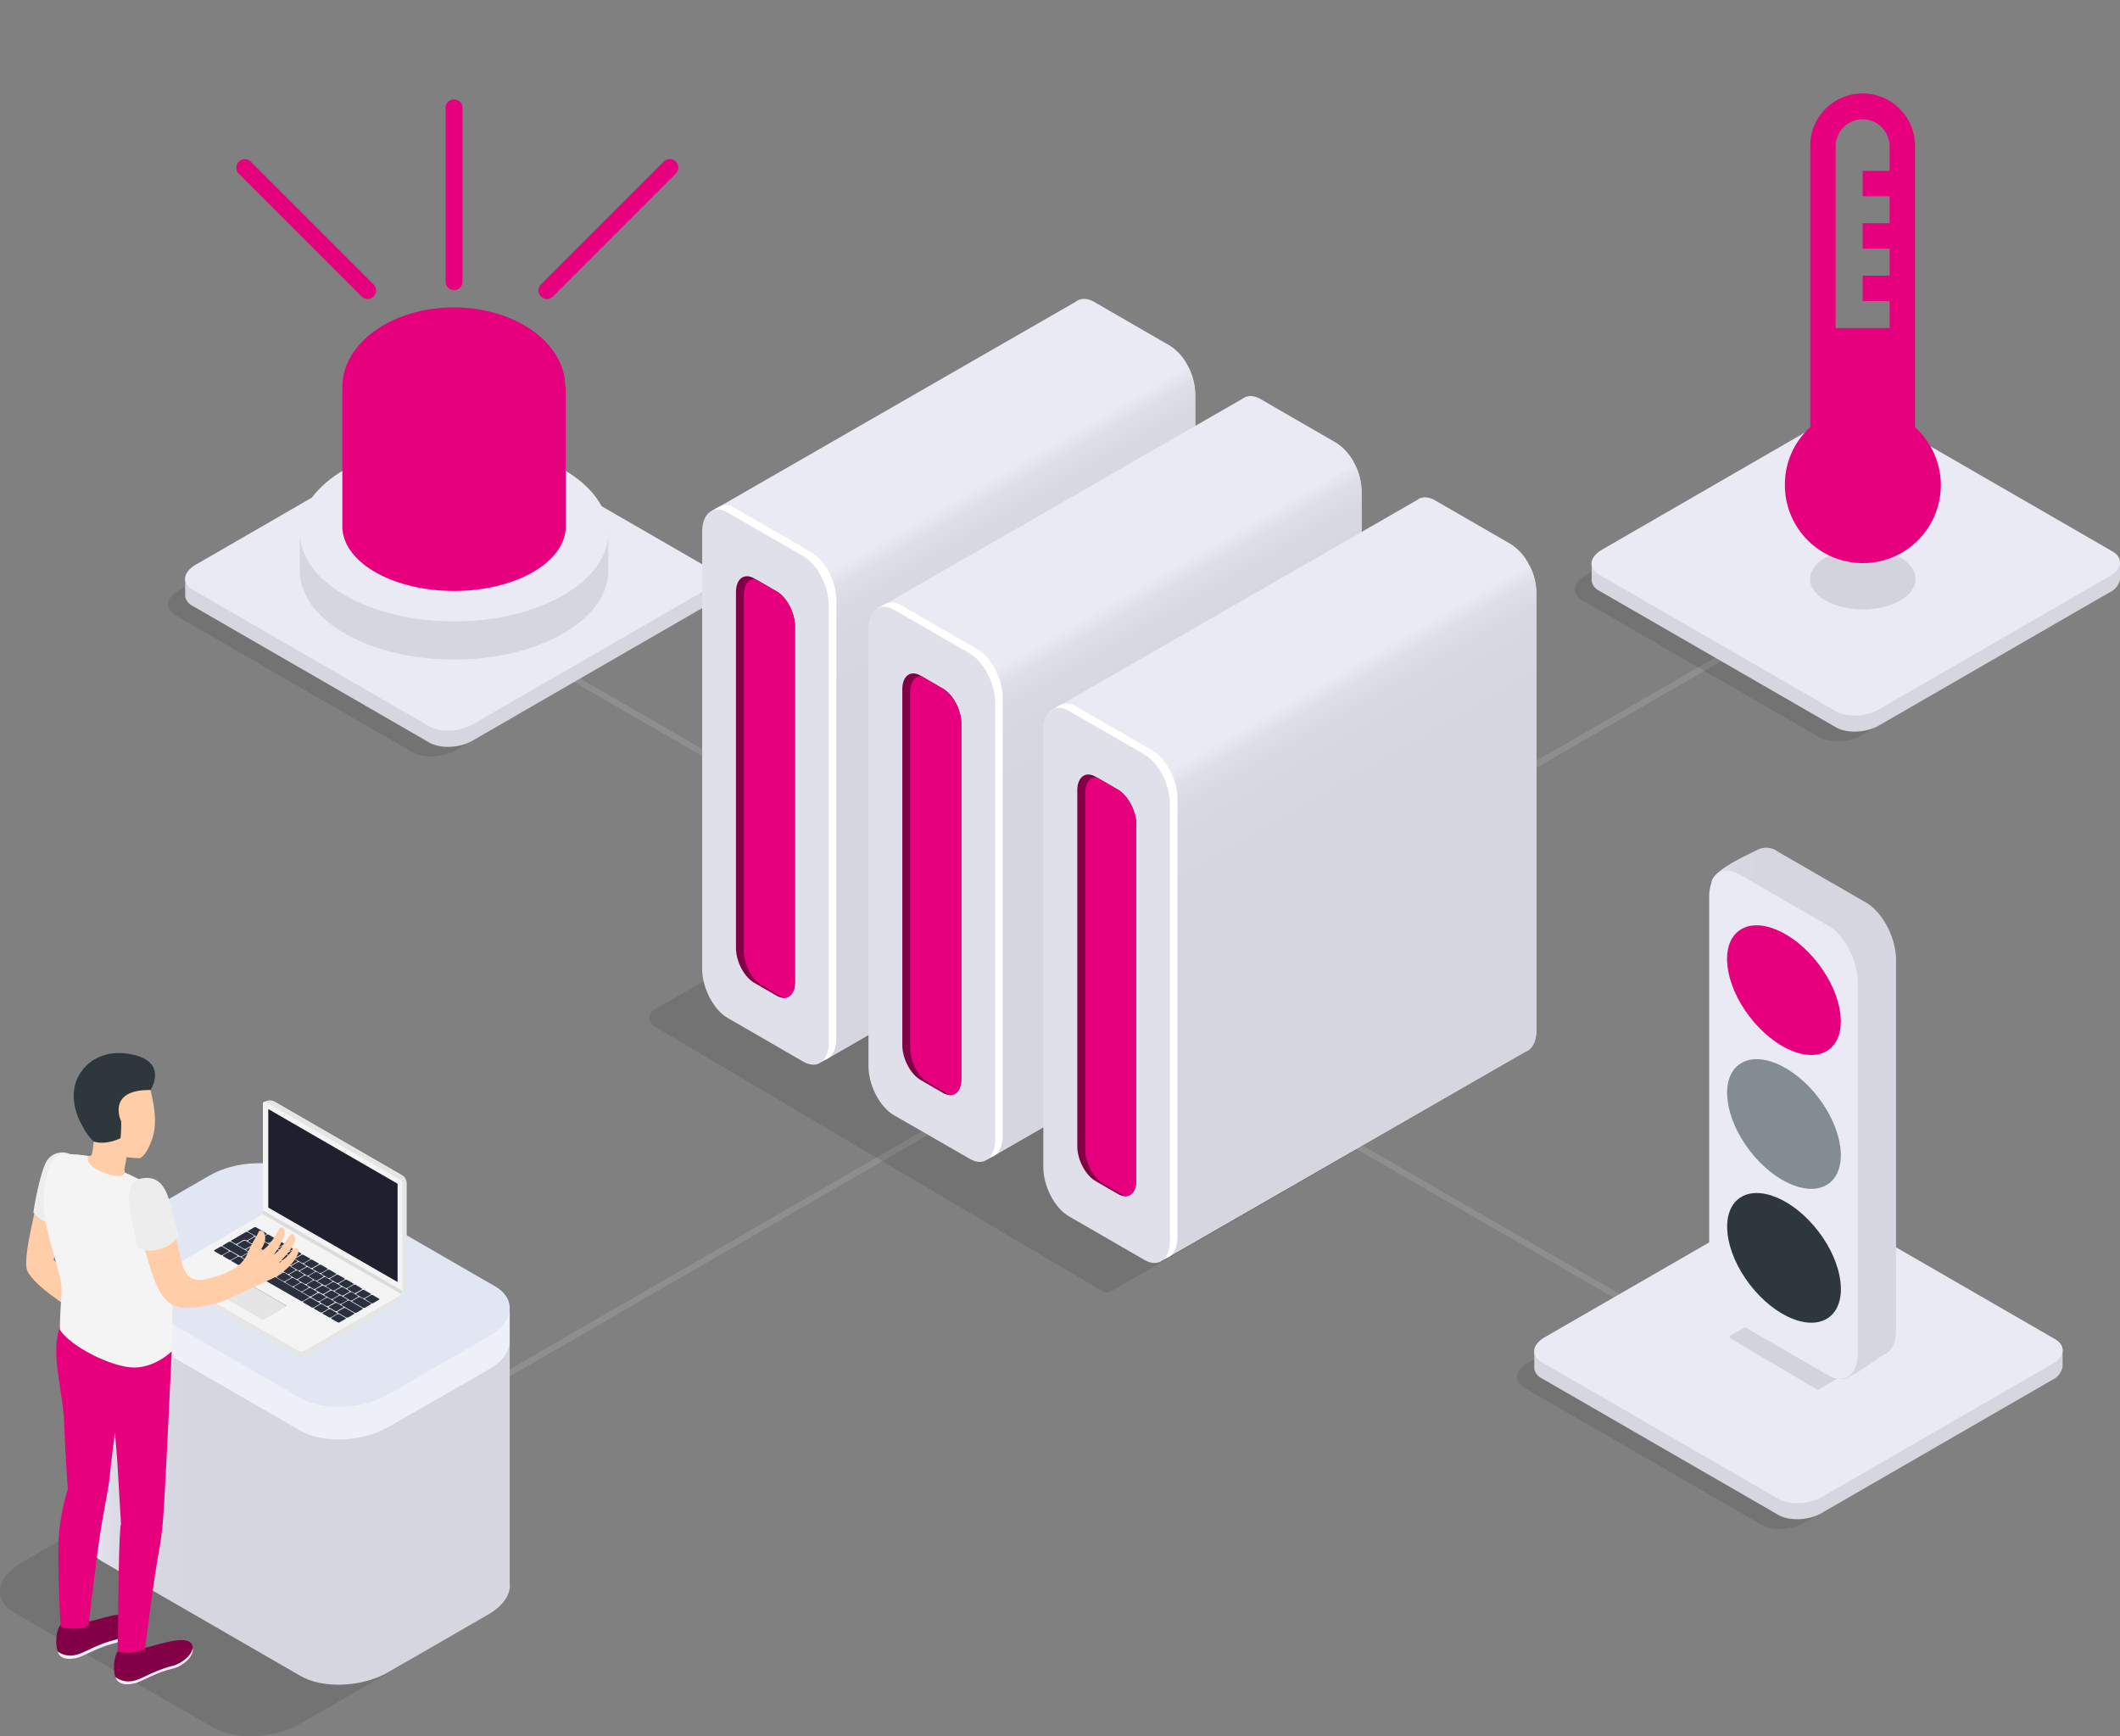 <svg height="409.42" viewBox="0 0 500 409.42" width="500" xmlns="http://www.w3.org/2000/svg" xmlns:xlink="http://www.w3.org/1999/xlink"><rect x="0" y="0" width="500" height="409.42" fill="#808080" stroke="none"/><linearGradient id="a" gradientTransform="translate(0 -308)" gradientUnits="userSpaceOnUse" x1="212.895" x2="262.648" y1="432.764" y2="518.931"><stop offset="0" stop-color="#e9eaf4"/><stop offset=".04" stop-color="#dedfe9"/><stop offset=".1" stop-color="#d7d8e2"/><stop offset=".27" stop-color="#d5d6e0"/></linearGradient><linearGradient id="b" x1="252.131" x2="301.876" xlink:href="#a" y1="455.683" y2="541.852"/><linearGradient id="c" x1="293.35" x2="343.109" xlink:href="#a" y1="479.531" y2="565.699"/><linearGradient id="d" gradientTransform="matrix(1 0 0 -1 0 412)" x1="20.716" x2="120.261" xlink:href="#a" y1="64.608" y2="64.608"/><linearGradient id="e" gradientTransform="matrix(1 0 0 -1 0 412)" x1="403.675" x2="447.181" xlink:href="#a" y1="149.42" y2="149.42"/><path d="m439.72 340.15-20.78-12.01-44.5-25.69-68.66-39.64 1.43-.83 68.67 39.64 44.51 25.69 20.78 12z" fill="#9d9d9c" opacity=".5"/><path d="m415.42 359.56-55.86-32.25c-2.6-1.5-2.27-4.12.73-5.86l54.4-31.45c3-1.73 7.55-1.92 10.15-.42l55.86 32.25c2.61 1.51 2.28 4.13-.73 5.86l-54.4 31.41c-3 1.78-7.57 1.96-10.15.46z" opacity=".1"/><path d="m486.46 318.15-2.74.84-54.86-31.67c-2.6-1.5-7.15-1.31-10.15.42l-54.4 31.41-.13.09-2.32-.73v3.61a1.696 1.696 0 0 0 0 .39v.3a3.13 3.13 0 0 0 1.71 2.21l55.86 32.25c2.6 1.5 7.14 1.31 10.15-.42l54.42-31.42a4.28 4.28 0 0 0 2.46-3.14z" fill="#d5d6e0"/><path d="m419.44 353.48-55.86-32.25c-2.6-1.5-2.28-4.12.73-5.86l54.4-31.37c3-1.73 7.55-1.92 10.15-.42l55.86 32.25c2.6 1.51 2.27 4.13-.73 5.86l-54.4 31.41c-3.01 1.7-7.59 1.9-10.15.38z" fill="#e9eaf4"/><path d="m474.49 116.34-65.27 37.69-31.01 17.9-65.27 37.69-1.45-.83 65.26-37.7 31.01-17.89 65.29-37.69z" fill="#9d9d9c" opacity=".5"/><path d="m229.55 259.8-113.17 65.33-65.27 37.69 1.45.83 65.27-37.69 113.15-65.33h.01z" fill="#9d9d9c" opacity=".5"/><path d="m223.99 210.33-1.45.83-65.28-37.68-25.17-14.54-65.28-37.69 1.44-.84 65.29 37.69 25.18 14.54z" fill="#9d9d9c" opacity=".5"/><path d="m97.25 177.38-55.86-32.25c-2.6-1.5-2.28-4.13.73-5.86l54.4-31.41c3-1.73 7.54-1.92 10.15-.42l55.86 32.25c2.6 1.5 2.27 4.13-.73 5.86l-54.4 31.45c-3.01 1.69-7.55 1.88-10.15.38z" opacity=".1"/><path d="m168.28 136-2.74.84-54.86-31.67c-2.6-1.5-7.15-1.32-10.15.42l-54.4 31.41-.13.09-2.32-.73v3.6a1.783 1.783 0 0 0 0 .4v.3a3.13 3.13 0 0 0 1.71 2.21l55.86 32.25c2.6 1.5 7.15 1.31 10.15-.42l54.4-31.41a4.28 4.28 0 0 0 2.46-3.14z" fill="#d5d6e0"/><path d="m165.82 139.47-32.28 18.64-1.45.83-20.68 11.94c-3 1.73-7.54 1.92-10.15.42l-55.86-32.25c-2.6-1.51-2.27-4.12.73-5.86l20.68-11.94 1.44-.84 32.28-18.62c3-1.75 7.55-1.93 10.15-.43l55.86 32.25c2.6 1.5 2.28 4.13-.72 5.86z" fill="#e9eaf4"/><path d="m259.85 304.42-105.6-62.42a2.25 2.25 0 0 1 0-3.88l57.54-33.12a2.27 2.27 0 0 1 2.27 0l105.59 62.4a2.25 2.25 0 0 1 0 3.89l-57.51 33.18a2.25 2.25 0 0 1 -2.29-.05z" opacity=".1"/><path d="m428.474 327.661-20.291-11.994a.432.432 0 0 1 0-.746l11.056-6.364a.436.436 0 0 1 .436 0l20.289 11.99a.432.432 0 0 1 0 .748l-11.051 6.376a.432.432 0 0 1 -.44-.009z" opacity=".1"/><path d="m281.89 93v103.15c0 2.74-1 4.56-2.59 5.1l-83.84 48.21-1.72 1-2.42-12.27-8.32-42.33-14.89-75.49 85.63-49.23c1.1-.86 2.63-.91 4.32.06l17.85 10.31a12.169 12.169 0 0 1 4.5 5.32 14.53 14.53 0 0 1 1.48 6.17z" fill="#e9eaf4"/><path d="m281.89 93v103.15c0 2.74-1 4.56-2.59 5.1l-83.84 48.21c-.22-.58-1.94-5.24-4.14-11.28-4.5-12.35-11-30.47-10.79-31 .09-.18 1.05-4.69 2.44-11.36 4.24-20.36 12.51-61 12.51-61l84.9-48.07a14.53 14.53 0 0 1 1.51 6.25z" fill="url(#a)"/><path d="m191.27 130.18-17.85-10.3a3.81 3.81 0 0 0 -3.9-.33l-1.7.93.38.44a7.13 7.13 0 0 0 -.8 3.52v103.12c0 4.44 2.7 9.59 6 11.51l17.85 10.3c3.33 1.92 6-.12 6-4.55v-103.13c.05-4.44-2.65-9.59-5.98-11.51z" fill="#fff"/><path d="m189.46 250.37-17.85-10.31c-3.33-1.92-6-7.07-6-11.5v-103.14c0-4.43 2.69-6.47 6-4.55l17.85 10.3c3.32 1.92 6 7.08 6 11.51v103.13c.02 4.44-2.68 6.48-6 4.56z" fill="#dfe0ea"/><path d="m187.49 147.69v83.89c0 2.44-1.14 3.86-2.76 3.75a3.74 3.74 0 0 1 -1.54-.5l-5.31-3.07c-2.38-1.37-4.3-5-4.3-8.22v-83.88c0-3.17 1.92-4.62 4.3-3.25l.25.15 5.06 2.92c2.37 1.37 4.3 5.04 4.3 8.21z" fill="#810046"/><path d="m187.49 147.69v83.89c0 2.44-1.14 3.86-2.76 3.75l-5-2.91c-2.37-1.37-4.3-5-4.3-8.21v-83.89c0-2.43 1.15-3.86 2.74-3.76l5.06 2.92c2.33 1.37 4.26 5.04 4.26 8.21z" fill="#e6007d"/><path d="m321.13 115.93v103.14c0 2.75-1 4.56-2.6 5.11l-83.84 48.2-1.71 1-2.44-12.26-8.33-42.33-14.89-75.49 23.3-13.4.92-.53 3.54-2 28.22-16.22.52-.3 1.72-1 27.46-15.79c1.09-.86 2.62-.91 4.31.06l17.85 10.31a12.28 12.28 0 0 1 4.51 5.33 14.64 14.64 0 0 1 1.46 6.17z" fill="#e9eaf4"/><path d="m321.13 115.93v103.14c0 2.74-1 4.56-2.6 5.1l-83.84 48.21c-.22-.58-1.94-5.24-4.14-11.28-4.5-12.35-11-30.47-10.79-31 .09-.17 1.05-4.68 2.44-11.36 4.24-20.36 12.51-61 12.51-61l84.91-48.06a14.6 14.6 0 0 1 1.51 6.25z" fill="url(#b)"/><path d="m230.51 153.1-17.85-10.3a3.87 3.87 0 0 0 -3.91-.33l-1.69.93.37.44a7.13 7.13 0 0 0 -.8 3.52v103.12c0 4.44 2.7 9.59 6 11.51l17.85 10.31c3.32 1.92 6-.12 6-4.56v-103.13c.05-4.44-2.65-9.61-5.97-11.51z" fill="#fff"/><path d="m234.7 165.6v103.14c0 4.43-2.68 6.47-6 4.54l-10.18-5.87-1.84-1.06-5.85-3.35c-3.31-1.91-6-7.06-6-11.51v-103.14c0-4.45 2.71-6.47 6-4.56l17.85 10.3c3.32 1.91 6.02 7.07 6.02 11.51z" fill="#dfe0ea"/><path d="m226.72 170.62v83.88c0 2.44-1.14 3.86-2.76 3.75a3.601 3.601 0 0 1 -1.54-.5l-5.31-3.07c-2.38-1.37-4.3-5.05-4.3-8.22v-83.88c0-3.17 1.92-4.62 4.3-3.25l.26.15 5 2.92c2.43 1.37 4.35 5.05 4.35 8.22z" fill="#810046"/><path d="m226.72 170.62v83.88c0 2.44-1.14 3.86-2.76 3.75l-5-2.91c-2.38-1.37-4.31-5-4.31-8.21v-83.88c0-2.44 1.15-3.87 2.75-3.77l5 2.92c2.4 1.37 4.32 5.05 4.32 8.22z" fill="#e6007d"/><path d="m362.35 139.78v103.13c0 2.74-1 4.56-2.59 5.11l-83.84 48.2-1.72 1-2.43-12.22-8.34-42.33-14.89-75.49 85.63-49.23c1.09-.86 2.62-.91 4.31.06l17.85 10.31a12.15 12.15 0 0 1 4.51 5.33 14.46 14.46 0 0 1 1.51 6.13z" fill="#e9eaf4"/><path d="m362.35 139.78v103.13c0 2.74-1 4.56-2.59 5.11l-83.84 48.2c-.22-.58-1.94-5.23-4.15-11.27-4.5-12.36-11-30.48-10.78-31 .09-.17 1.05-4.68 2.44-11.36 4.24-20.36 12.5-61 12.5-61l84.91-48.06a14.46 14.46 0 0 1 1.51 6.25z" fill="url(#c)"/><path d="m271.73 176.94-17.85-10.3a3.87 3.87 0 0 0 -3.91-.33l-1.69.93.38.44a7 7 0 0 0 -.8 3.52v103.13c0 4.43 2.7 9.58 6 11.5l17.85 10.31c3.33 1.92 6-.12 6-4.56v-103.13c.04-4.45-2.65-9.59-5.98-11.51z" fill="#fff"/><path d="m269.92 297.13-17.85-10.31c-3.33-1.92-6-7.07-6-11.5v-103.14c0-4.43 2.7-6.47 6-4.55l17.85 10.31c3.32 1.92 6 7.07 6 11.5v103.14c.02 4.42-2.68 6.47-6 4.55z" fill="#dfe0ea"/><path d="m268 194.46v83.88c0 2.44-1.14 3.86-2.76 3.76a3.58 3.58 0 0 1 -1.54-.51l-5.32-3.07c-2.37-1.37-4.3-5-4.3-8.22v-83.88c0-3.17 1.93-4.62 4.3-3.25l.26.15 5.06 2.92c2.3 1.37 4.3 5.05 4.3 8.22z" fill="#810046"/><path d="m268 194.46v83.88c0 2.44-1.14 3.86-2.76 3.76l-5-2.92c-2.37-1.37-4.3-5-4.3-8.21v-83.88c0-2.44 1.14-3.87 2.74-3.77l5.06 2.92c2.26 1.37 4.26 5.05 4.26 8.22z" fill="#e6007d"/><path d="m429 173.82-55.86-32.25c-2.6-1.5-2.28-4.13.73-5.86l54.4-31.41c3-1.73 7.55-1.92 10.15-.42l55.86 32.25c2.6 1.5 2.28 4.13-.73 5.86l-54.45 31.41c-3 1.73-7.55 1.92-10.1.42z" opacity=".1"/><path d="m500 132.41-2.75.84-54.86-31.67c-2.6-1.5-7.14-1.32-10.15.42l-54.4 31.41a1 1 0 0 0 -.13.09l-2.32-.73v3.6a2.67 2.67 0 0 0 0 .4v.3a3.19 3.19 0 0 0 1.71 2.21l55.9 32.24c2.61 1.5 7.15 1.31 10.15-.42l54.4-31.41a4.28 4.28 0 0 0 2.47-3.14z" fill="#d5d6e0"/><path d="m433 167.74-55.9-32.25c-2.6-1.5-2.27-4.13.73-5.86l54.4-31.41c3-1.73 7.55-1.92 10.15-.42l55.86 32.25c2.61 1.5 2.28 4.13-.73 5.86l-54.4 31.41c-3 1.73-7.54 1.92-10.11.42z" fill="#e9eaf4"/><path d="m50.19 407.36-46.62-26.93c-5.29-3.05-4.63-8.37 1.48-11.9l23.67-13.67c6.1-3.52 15.34-3.91 20.62-.85l46.66 26.92c5.29 3.05 4.62 8.38-1.48 11.9l-23.7 13.67c-6.11 3.5-15.34 3.91-20.63.86z" opacity=".1"/><path d="m120.22 373.77v-65.09l-99.5-11.2v65.52c-.08 2 1.08 3.9 3.54 5.33l46.62 26.91c5.28 3.06 14.52 2.67 20.62-.85l23.67-13.66c3.44-2 5.15-4.54 5.09-6.94z" fill="url(#d)"/><path d="m120.2 315.79v-7.13h-7.66l-42.54-24.53c-5.28-3.05-14.51-2.67-20.62.85l-23.64 13.66c-.42.25-.82.51-1.22.8l-3.8-2v7.76c0 2 1.1 3.9 3.55 5.31l46.62 26.92c5.28 3 14.52 2.67 20.62-.86l23.67-13.57c3.54-2 5.24-4.69 5-7.12z" fill="#edf0f9"/><path d="m70.88 329.71-46.62-26.91c-5.28-3.06-4.62-8.38 1.48-11.91l23.67-13.66c6.11-3.52 15.34-3.91 20.62-.86l46.62 26.92c5.29 3 4.62 8.38-1.48 11.91l-23.67 13.68c-6.1 3.53-15.34 3.88-20.62.83z" fill="#e2e5f2"/><path d="m94.83 305.28a2.29 2.29 0 0 1 -1.18 2l-21.48 12.43a2.29 2.29 0 0 1 -2.29 0l-30-17.41a2.3 2.3 0 0 1 -1.15-2v-.12z" fill="#e5e5e5"/><path d="m93.65 307.32-21.48 12.39a2.299 2.299 0 0 1 -1.17.29v-14.72h23.8a2.29 2.29 0 0 1 -1.15 2.04z" fill="#e5e5e5"/><path d="m71.88 318.51a1.61 1.61 0 0 1 -1.64 0l-31.24-18.02a.45.45 0 0 1 -.29-.55.42.42 0 0 1 .29-.29l23-13.3 32.81 18.93z" fill="#f4f4f4"/><path d="m51.83 305.29.17.09 10.02 5.8 5.5-3.18.15-.09-10.18-5.89z" fill="#bfbfbf"/><path d="m52 305.38 10.02 5.8 5.5-3.18-10.03-5.79z" fill="#e5e5e5"/><g fill="#2b303f"><path d="m86.13 306.43 1.41.89a.53.53 0 0 0 .46 0l1.37-.8c.15-.08.16-.19 0-.26l-1.44-.84a.53.53 0 0 0 -.46 0l-1.37.8c-.1.08-.1.14.03.21z"/><path d="m84.08 305.28 1.45.84a.53.53 0 0 0 .46 0l1.38-.8c.14-.08.15-.2 0-.26l-1.45-.84a.53.53 0 0 0 -.46 0l-1.37.8c-.09.05-.09.16-.01.26z"/><path d="m82 304.07 1.45.83a.49.49 0 0 0 .47 0l1.37-.79c.13-.08.15-.2 0-.26l-1.41-.85a.47.47 0 0 0 -.46 0l-1.42.8a.19.19 0 0 0 -.001.269z"/><path d="m80 302.89 1.44.83a.49.49 0 0 0 .47 0l1.38-.79c.13-.08.15-.2 0-.27l-1.45-.83a.47.47 0 0 0 -.46 0l-1.37.79c-.12.08-.13.2-.01.27z"/><path d="m77.94 301.71 1.45.83a.53.53 0 0 0 .46 0l1.38-.79c.13-.08.15-.2 0-.27l-1.45-.83a.51.51 0 0 0 -.45 0l-1.39.8a.15.15 0 0 0 0 .26z"/><path d="m75.9 300.53 1.44.83a.53.53 0 0 0 .46 0l1.38-.79c.14-.08.16-.21 0-.28l-1.44-.83a.53.53 0 0 0 -.46 0l-1.38.8a.15.15 0 0 0 0 .27z"/><path d="m73.85 299.35 1.48.84a.51.51 0 0 0 .45 0l1.39-.8c.13-.07.15-.2 0-.27l-1.45-.83a.51.51 0 0 0 -.45 0l-1.39.79c-.13.09-.15.2-.03.27z"/><path d="m71.8 298.16 1.45.83a.53.53 0 0 0 .46 0l1.38-.8c.13-.08.15-.2 0-.27l-1.44-.83a.53.53 0 0 0 -.46 0l-1.39.79c-.1.12-.12.21 0 .28z"/><path d="m69.76 297 1.44.84a.53.53 0 0 0 .46 0l1.39-.8c.13-.08.15-.2 0-.27l-1.45-.83a.53.53 0 0 0 -.46 0l-1.38.79a.138.138 0 0 0 -.151.135.13.13 0 0 0 .151.135z"/><path d="m67.71 295.79 1.45.84a.53.53 0 0 0 .46 0l1.38-.8c.13-.08.14-.19 0-.26l-1.45-.83a.45.45 0 0 0 -.45 0l-1.39.79c-.1.08-.12.2 0 .26z"/><path d="m65.67 294.61 1.44.84a.53.53 0 0 0 .46 0l1.38-.8c.14-.08.15-.19 0-.26l-1.44-.84a.53.53 0 0 0 -.46 0l-1.38.8c-.11.08-.13.2 0 .26z"/><path d="m63.62 293.43 1.45.84a.51.51 0 0 0 .45 0l1.38-.8c.14-.08.15-.19 0-.26l-1.45-.84a.55.55 0 0 0 -.47 0l-1.37.8c-.09.08-.11.19.01.26z"/><path d="m61.57 292.25 1.45.84a.53.53 0 0 0 .46 0l1.37-.8c.14-.08.15-.19 0-.26l-1.44-.84a.55.55 0 0 0 -.47 0l-1.38.8a.15.15 0 0 0 .01.26z"/><path d="m58.54 290.5 2.46 1.41a.53.53 0 0 0 .46 0l1.38-.8c.14-.08.15-.2 0-.26l-2.44-1.41a.51.51 0 0 0 -.45 0l-1.39.8c-.12.08-.14.19-.02.26z"/><path d="m81.11 305.82 1.44.84a.55.55 0 0 0 .47 0l1.38-.81c.13-.07.15-.19 0-.26l-1.4-.84a.53.53 0 0 0 -.46 0l-1.37.8c-.17.09-.17.21-.06.27z"/><path d="m79.06 304.64 1.45.83a.47.47 0 0 0 .46 0l1.38-.79c.13-.08.15-.19 0-.26l-1.45-.84a.51.51 0 0 0 -.45 0l-1.39.79c-.06.09-.12.2 0 .27z"/><path d="m77 303.46 1.45.83a.47.47 0 0 0 .46 0l1.37-.79c.15-.08.16-.2 0-.27l-1.45-.83a.47.47 0 0 0 -.46 0l-1.37.79a.15.15 0 0 0 0 .27z"/><path d="m75 302.28 1.45.83a.51.51 0 0 0 .45 0l1.39-.8c.13-.07.15-.19 0-.27l-1.42-.83a.53.53 0 0 0 -.46 0l-1.41.79c-.14.08-.16.23 0 .28z"/><path d="m72.92 301.1 1.45.83a.49.49 0 0 0 .47 0l1.37-.79c.13-.08.15-.2 0-.27l-1.44-.87a.47.47 0 0 0 -.46 0l-1.38.79c-.11.12-.12.21-.01.31z"/><path d="m70.88 299.92 1.44.83a.47.47 0 0 0 .46 0l1.39-.79c.13-.08.14-.21 0-.27l-1.45-.83a.47.47 0 0 0 -.46 0l-1.38.79c-.1.08-.12.2 0 .27z"/><path d="m68.82 298.74 1.45.83a.55.55 0 0 0 .47 0l1.37-.79c.14-.08.15-.21 0-.28l-1.45-.83a.51.51 0 0 0 -.45 0l-1.38.8a.15.15 0 0 0 -.01.27z"/><path d="m66.78 297.54 1.44.84a.47.47 0 0 0 .46 0l1.38-.79c.14-.08.16-.2 0-.27l-1.44-.83a.47.47 0 0 0 -.46 0l-1.38.79c-.11.08-.13.2 0 .26z"/><path d="m64.73 296.36 1.45.84a.51.51 0 0 0 .45 0l1.38-.8c.14-.08.15-.19 0-.26l-1.45-.83a.49.49 0 0 0 -.47 0l-1.37.79c-.1.08-.11.19.01.26z"/><path d="m62.67 295.18 1.45.84a.53.53 0 0 0 .46 0l1.38-.8c.13-.08.15-.2 0-.26l-1.41-.88a.53.53 0 0 0 -.46 0l-1.39.81c-.13.11-.14.21-.03.29z"/><path d="m60.63 294 1.44.84a.53.53 0 0 0 .46 0l1.39-.81c.13-.07.14-.19 0-.26l-1.45-.84a.53.53 0 0 0 -.46 0l-1.38.8c-.1.08-.12.2 0 .27z"/><path d="m58.57 292.81 1.45.84a.55.55 0 0 0 .47 0l1.37-.8c.14-.08.15-.19 0-.26l-1.45-.84a.51.51 0 0 0 -.45 0l-1.38.8c-.11.08-.12.2-.01.26z"/><path d="m83.16 307 2.44 1.41a.61.61 0 0 0 .46 0l1.37-.8c.14-.08.15-.2 0-.27l-2.43-1.4a.61.61 0 0 0 -.46 0l-1.39.81a.15.15 0 0 0 .01.25z"/><path d="m58.41 290.56 1.44.84c.12.06.12.17 0 .24l-1.46.85a.54.54 0 0 1 -.43 0l-.11-.08a.47.47 0 0 0 -.4 0l-1.53.9a.47.47 0 0 1 -.43 0l-.93-.53a.14.14 0 0 1 -.061-.188l.001-.002a.09.09 0 0 1 .06-.06l1.44-.83.29-.17.22-.13.22-.13 1.24-.71a.47.47 0 0 1 .44 0z"/><path d="m78.19 311 1.44.84a.53.53 0 0 0 .46 0l1.38-.8c.14-.08.16-.2 0-.27l-1.47-.83a.61.61 0 0 0 -.46 0l-1.38.81a.14.14 0 0 0 .03.25z"/><path d="m76.15 309.83 1.45.84a.51.51 0 0 0 .45 0l1.38-.8c.14-.08.15-.2 0-.26l-1.43-.84a.55.55 0 0 0 -.47 0l-1.37.8c-.16.08-.16.19-.01.26z"/><path d="m74.1 308.65 1.45.83a.47.47 0 0 0 .46 0l1.38-.79c.14-.08.16-.19 0-.26l-1.39-.84a.53.53 0 0 0 -.46 0l-1.39.8c-.15.08-.15.2-.05.26z"/><path d="m56.73 298.61 1.44.84a.53.53 0 0 0 .46 0l1.38-.81c.14-.07.15-.19 0-.26l-1.45-.84a.55.55 0 0 0 -.47 0l-1.37.8c-.09.09-.11.21.01.27z"/><path d="m54.68 297.44 1.45.84a.53.53 0 0 0 .46 0l1.38-.8c.13-.08.15-.2 0-.27l-1.44-.84a.61.61 0 0 0 -.46 0l-1.39.81a.134.134 0 0 0 -.149.118l-.001.012a.15.15 0 0 0 .15.15z"/><path d="m52.65 296.26 1.44.84a.53.53 0 0 0 .46 0l1.38-.8c.14-.08.15-.2 0-.26l-1.45-.84a.55.55 0 0 0 -.47 0l-1.37.8c-.09.12-.11.19.01.26z"/><path d="m50.6 295.1 1.45.84a.53.53 0 0 0 .46 0l1.38-.8c.13-.08.15-.19 0-.26l-1.45-.88a.51.51 0 0 0 -.45 0l-1.39.8a.182.182 0 0 0 0 .3z"/><path d="m71.54 307.17 2 1.16a.47.47 0 0 0 .46 0l1.38-.8c.14-.07.15-.19 0-.26l-2-1.14a.53.53 0 0 0 -.46 0l-1.38.8a.13.13 0 0 0 0 .24z"/><path d="m58.77 299.79 2 1.14a.47.47 0 0 0 .46 0l1.38-.79c.13-.08.14-.2 0-.26l-2-1.14a.47.47 0 0 0 -.46 0l-1.38.79c-.11.08-.12.19 0 .26z"/><path d="m61.33 301.28 9.67 5.55a.53.53 0 0 0 .46 0l1.37-.8c.14-.08.15-.2 0-.26l-9.58-5.58a.51.51 0 0 0 -.45 0l-1.38.81c-.19.09-.2.21-.09.28z"/><path d="m78.57 306.64 1.45.84a.47.47 0 0 0 .46 0l1.38-.79c.13-.08.14-.2 0-.27l-1.44-.85a.47.47 0 0 0 -.46 0l-1.39.79c-.1.1-.12.22 0 .28z"/><path d="m76.53 305.46 1.44.84a.53.53 0 0 0 .46 0l1.39-.81c.13-.07.15-.19 0-.26l-1.44-.84a.47.47 0 0 0 -.46 0l-1.38.79c-.11.1-.13.22-.01.28z"/><path d="m74.48 304.26 1.45.84a.51.51 0 0 0 .45 0l1.39-.84c.13-.07.15-.19 0-.26l-1.43-.75a.45.45 0 0 0 -.45 0l-1.39.75c-.12.1-.14.26-.02.26z"/><path d="m72.44 303.1 1.44.84a.53.53 0 0 0 .46 0l1.38-.81c.14-.07.16-.19 0-.26l-1.41-.87a.53.53 0 0 0 -.46 0l-1.38.8c-.14.12-.15.2-.03.3z"/><path d="m70.39 301.93 1.44.84a.64.64 0 0 0 .47 0l1.38-.81c.14-.07.15-.19 0-.26l-1.41-.86a.53.53 0 0 0 -.46 0l-1.37.8c-.15.1-.2.22-.05.29z"/><path d="m68.35 300.75 1.45.84a.61.61 0 0 0 .46 0l1.37-.81c.14-.07.15-.19 0-.26l-1.39-.86a.64.64 0 0 0 -.47 0l-1.38.8c-.19.1-.19.22-.04.29z"/><path d="m66.31 299.57 1.44.84a.61.61 0 0 0 .46 0l1.38-.8c.14-.08.15-.2 0-.27l-1.39-.86a.64.64 0 0 0 -.47 0l-1.37.81c-.19.09-.19.21-.05.28z"/><path d="m64.26 298.39 1.45.83a.47.47 0 0 0 .46 0l1.38-.79c.13-.08.14-.2 0-.27l-1.38-.86a.61.61 0 0 0 -.46 0l-1.39.8c-.19.06-.19.22-.06.29z"/><path d="m62.22 297.21 1.44.83a.53.53 0 0 0 .46 0l1.38-.79c.14-.08.16-.2 0-.28l-1.37-.85a.53.53 0 0 0 -.46 0l-1.38.8c-.2.08-.2.22-.07.29z"/><path d="m60.17 296 1.45.83a.51.51 0 0 0 .45 0l1.39-.79c.13-.08.15-.2 0-.27l-1.37-.77a.51.51 0 0 0 -.45 0l-1.39.8c-.19.03-.19.2-.08.2z"/><path d="m58.12 294.85 1.45.83a.55.55 0 0 0 .47 0l1.37-.79c.13-.08.15-.21 0-.27l-1.41-.83a.53.53 0 0 0 -.46 0l-1.38.8a.15.15 0 0 0 -.04.26z"/><path d="m56.08 293.67 1.44.83a.49.49 0 0 0 .47 0l1.38-.79c.14-.08.15-.21 0-.27l-1.45-.83a.53.53 0 0 0 -.46 0l-1.37.8a.15.15 0 0 0 -.01.26z"/><path d="m80.62 307.83 3 1.73a.55.55 0 0 0 .47 0l1.37-.8c.14-.08.16-.2 0-.26l-3-1.75a.49.49 0 0 0 -.47 0l-1.37.79c-.11.1-.12.22 0 .29z"/><path d="m77.61 308.33 1.44.84a.53.53 0 0 0 .46 0l1.37-.8c.15-.08.16-.2 0-.27l-1.4-.78a.55.55 0 0 0 -.47 0l-1.37.79c-.15.08-.16.22-.03.22z"/><path d="m75.56 307.2 1.44.8a.581.581 0 0 0 .45 0l1.39-.8c.13-.08.14-.2 0-.27l-1.45-.83a.47.47 0 0 0 -.46 0l-1.38.79c-.09.11-.11.24.01.31z"/><path d="m73.51 306 1.45.84a.61.61 0 0 0 .46 0l1.38-.81c.13-.07.16-.19 0-.26l-1.44-.77a.47.47 0 0 0 -.46 0l-1.39.79c-.1.04-.12.21 0 .21z"/><path d="m71.47 304.84 1.44.84a.61.61 0 0 0 .46 0l1.39-.8c.13-.08.15-.2 0-.27l-1.45-.84a.61.61 0 0 0 -.46 0l-1.38.81a.134.134 0 0 0 -.149.118l-.001.012a.124.124 0 0 0 .116.133.128.128 0 0 0 .034-.003z"/><path d="m69.42 303.66 1.45.84a.55.55 0 0 0 .47 0l1.37-.8c.13-.08.15-.2 0-.27l-1.46-.86a.581.581 0 0 0 -.45 0l-1.38.81c-.1.09-.11.21 0 .28z"/><path d="m67.38 302.48 1.45.84a.53.53 0 0 0 .46 0l1.37-.8c.15-.08.16-.2 0-.26l-1.44-.86a.53.53 0 0 0 -.46 0l-1.37.81c-.12.08-.13.2-.01.27z"/><path d="m65.34 301.3 1.45.84a.51.51 0 0 0 .45 0l1.38-.8c.14-.08.15-.2 0-.26l-1.44-.89a.55.55 0 0 0 -.47 0l-1.37.81c-.1.11-.12.21 0 .3z"/><path d="m63.29 300.12 1.45.83a.47.47 0 0 0 .46 0l1.38-.79c.13-.08.15-.2 0-.26l-1.43-.9a.53.53 0 0 0 -.46 0l-1.38.8c-.12.14-.14.25-.02.32z"/><path d="m61.25 298.94 1.44.83a.47.47 0 0 0 .46 0l1.39-.79c.13-.08.15-.2 0-.26l-1.43-.86a.47.47 0 0 0 -.46 0l-1.38.79c-.12.11-.14.22-.02.29z"/><path d="m59.2 297.76 1.45.83a.47.47 0 0 0 .46 0l1.38-.79c.13-.08.15-.2 0-.27l-1.41-.85a.47.47 0 0 0 -.46 0l-1.38.79c-.14.11-.15.22-.04.29z"/><path d="m57.16 296.58 1.44.83a.49.49 0 0 0 .47 0l1.37-.79c.15-.08.16-.19 0-.27l-1.44-.85a.47.47 0 0 0 -.46 0l-1.37.79c-.11.1-.17.22-.01.29z"/><path d="m52.59 293.94 4 2.29a.45.45 0 0 0 .45 0l1.38-.79c.14-.08.15-.2 0-.27l-4-2.3a.61.61 0 0 0 -.46 0l-1.38.81a.14.14 0 0 0 .01.26z"/><path d="m79.64 309.56 2 1.14a.53.53 0 0 0 .46 0l1.38-.8c.13-.08.15-.19 0-.26l-2-1.14a.45.45 0 0 0 -.45 0l-1.38.79a.15.15 0 0 0 -.01.27z"/></g><path d="m94.83 305.28-32.83-18.93v-25.81l.26-.57.26-.14a2.3 2.3 0 0 1 2.27 0l30 17.31a2.26 2.26 0 0 1 1.13 2v24.21c-.16 1.24-.39 1.53-1.09 1.93z" fill="#e5e5e5"/><path d="m91.82 280.29-29.82-18.88v-.87l.26-.57.26-.14a2.3 2.3 0 0 1 2.27 0l30 17.31a2.3 2.3 0 0 1 .86.89z" fill="#e5e5e5"/><path d="m62.78 260 31.55 18.19a1.12 1.12 0 0 1 .55 1v26.17l-32.88-19.01v-26a.52.52 0 0 1 .49-.51.64.64 0 0 1 .29.16z" fill="#dceeff"/><path d="m62.78 260 31.55 18.19a1.12 1.12 0 0 1 .55 1v26.17l-32.88-19.01v-26a.52.52 0 0 1 .49-.51.64.64 0 0 1 .29.16z" fill="#f4f4f4"/><path d="m94.83 305.29v-.93l-32.81-18.95v.94z" fill="#dbdbdb"/><path d="m63.27 261.55v23.23l30.5 17.56v-23.18z" fill="#1e212d"/><path d="m8.82 282.52c-.28 2.44-3.19 13-2.56 16.54s10.55 9.62 10.55 9.62l1.37-6.11-5.5-5.43 1.49-10.14z" fill="#ffcea9"/><path d="m16.5 272.17a4.34 4.34 0 0 0 -5.5 1.67c-1.46 2.42-3 10.72-3.11 12.1 0 0 2 2.83 5.09 2.36z" fill="#ededed"/><path d="m27.83 389.32a8.51 8.51 0 0 0 6.42-.79c1.55 0 10-3.54 11.1-.52 1 2.64-2.64 5.09-4.58 5.56-4.25 1-7.38 3.15-9.09 3.51-1.27.26-2.91.43-3.92-.56-1.22-1.2-1.11-5.62.07-7.2z" fill="#810046"/><path d="m31.68 396.34c1.71-.35 4.84-2.47 9.09-3.5 1.63-.4 4.43-2.18 4.71-4.31.38 2.45-2.9 4.61-4.71 5-4.25 1-7.38 3.15-9.09 3.5-1.27.27-2.91.44-3.92-.55a2.38 2.38 0 0 1 -.56-1 5.1 5.1 0 0 0 4.48.86z" fill="#edf0f9"/><path d="m14.25 383.2a8.58 8.58 0 0 0 6.43-.78c1.54.05 9.94-3.55 11.08-.53 1 2.64-2.64 5.09-4.58 5.57-4.23 1-7.38 3.14-9.08 3.5-1.27.26-2.91.44-3.93-.56-1.25-1.19-1.17-5.62.08-7.2z" fill="#810046"/><path d="m18.06 390.22c1.7-.35 4.84-2.47 9.08-3.5 1.63-.39 4.44-2.18 4.72-4.3.38 2.44-2.9 4.6-4.72 5.09-4.24 1-7.38 3.14-9.08 3.5-1.27.26-2.91.44-3.93-.56a2.47 2.47 0 0 1 -.55-1 5.09 5.09 0 0 0 4.48.77z" fill="#edf0f9"/><path d="m14.05 360.38a50.259 50.259 0 0 1 1.95-9.16s-.58-7.94-.86-15.47c-.34-8.54-3.3-16.06-1-22.88l26.35 5.87s-1.58 34.05-1.94 38.17a79.128 79.128 0 0 1 -1.18 9.57c-1.2 6.6-3.16 22.33-3.16 22.33-2.79 1.62-6.45.72-6.45.72s.2-19.89.39-24.65c.21-5.81.39-5.37.39-5.37l-.85-14.51-.57-7.21s-.73 5.3-1.2 10c-.42 4.12-1.42 7.85-2.53 15.51-.95 6.66-2.52 20-2.52 20-2.79 1.62-6.58.28-6.58.28s-.99-17.43-.24-23.2z" fill="#e6007d"/><path d="m17.9 272.31c2 .1 3.5.62 3.74 0a23.621 23.621 0 0 0 .46-3.13c-.22-.58-.43-1.21-.43-1.21-2.52-1.55-3.32-4.27-3.64-7.45-.57-5.42 2.36-10.18 7.79-10.73 5.09-.53 8.84 3.05 9.84 8 .54 2.43 1.61 7 .16 11-.81 2.24-1.85 4-2.9 4.36a26.029 26.029 0 0 1 -3.05-.27l-.46 2.47c-.18 1-.11 1.48 1.81 2.66s-2.91 3.62-6.11 3.39-6.71-2.15-7.68-4.19c-1.01-2.28-.92-4.96.47-4.9z" fill="#ffcea9"/><path d="m20.8 272.61c-.56 1.39.85 3.05 4.63 4.27s4.07-.34 4.07-.34a74.491 74.491 0 0 1 7.33 3.77c2.26 1.59 3.27 6.11 3.57 13.89.35 8.94.38 22.21.08 24.5 0 0-4.22 4.21-9.64 3.76s-14.51-5.23-16.72-8.92c.06-7.84 1-9.16-.28-13.64-2.92-10.34-4.44-14.57-3.06-21.44 1.16-5.67 2.79-6.37 5-6.31a44.063 44.063 0 0 1 5.02.46z" fill="#f4f4f4"/><path d="m48.93 301.6c-4.44 1.12-5.47-1.69-6.11-4-1.4-5.62-2.16-10.69-3.22-13.88-1.23-3.75-2.54-4.35-4.37-5.09-2.14-.85-4 1-3.27 5.74a97.083 97.083 0 0 0 4.04 16.29c.56 1.75 1.8 4.86 3.65 6.36 2.29 1.85 5.74 1.77 11 .47 2.22-.55 4.66-1.88 8.88-3.85 1.13-.53 2-.87 4.18-1.88a14.82 14.82 0 0 0 5.57-4.35c1.13-1.65 1.28-2.42 1-2.8s-.81-.36-1.41.33a12.325 12.325 0 0 1 -3.19 3s1.39-1.45 2.16-2.39a12.247 12.247 0 0 0 1.67-2.75c.4-1-.42-2.26-1-1.58s-.94 1.39-2 2.76a11.82 11.82 0 0 1 -2 2 23 23 0 0 0 1.9-3.06 5 5 0 0 0 .69-2.76c0-.49-.74-1.1-1.41-.14a18.376 18.376 0 0 1 -2.39 3.65c-1 1-1.87 1.65-1.9 1.36s.62-.88 1-2.1 0-2.52-.67-2.65-.55-.12-1.1 1a36.481 36.481 0 0 0 -2 3.67 7.53 7.53 0 0 1 -1.9 3.05c-1.16 1.24-3.57 2.53-7.8 3.6z" fill="#ffcea9"/><path d="m33.59 277.87c3-.44 5.09.89 6.37 5.38s2.22 8.15 2.22 8.15a8 8 0 0 1 -5 3.29c-3.55.87-4.83-.83-4.83-.83s-1-4.7-1.6-7.91-.75-7.54 2.84-8.08z" fill="#ededed"/><path d="m35.49 257.06s4.68-7.12-5.47-8.58c-7.32-1-12 3.67-12.57 8.77-.52 4.87 2.48 9.94 4.65 11.95 1 .37 3.34.6 6.33-.77a35.393 35.393 0 0 0 .14-4s-3.57-7.5 6.92-7.37z" fill="#2e373c"/><ellipse cx="439.352" cy="136.548" opacity=".1" rx="12.446" ry="7.173"/><path d="m143.479 134.564v-9.34l-1.5 3.36c-1.67-3.24-4.72-6.3-9.15-8.85-14.22-8.21-37.26-8.21-51.47 0a23 23 0 0 0 -8.87 8.35l-1.79-2.41v8.92c0 5.36 3.57 10.71 10.66 14.8 14.21 8.21 37.25 8.21 51.47 0 7.08-4.09 10.63-9.44 10.65-14.8z" fill="#d5d6e0"/><ellipse cx="107.089" cy="125.544" fill="#e9eaf4" rx="36.39" ry="21.01"/><path d="m133.311 91.308c0-.027.003-.053.003-.08 0-10.346-11.768-18.733-26.286-18.733s-26.286 8.387-26.286 18.733c0 .027.003.053.003.08h-.003v33.553h.031c.642 8.071 12.177 14.502 26.316 14.502s25.673-6.43 26.315-14.502h.031v-33.553z" fill="#e6007d"/><path d="m107.089 68.434a2 2 0 0 1 -2-2v-40.988a2 2 0 0 1 4 0v40.988a2 2 0 0 1 -2 2z" fill="#e6007d"/><path d="m127.574 69.918a2 2 0 0 1 0-2.828l28.983-28.983a2 2 0 0 1 2.829 2.828l-28.983 28.983a2 2 0 0 1 -2.828 0z" fill="#e6007d"/><path d="m88.11 69.918a2 2 0 0 0 0-2.828l-28.983-28.983a2 2 0 0 0 -2.828 2.828l28.983 28.983a2 2 0 0 0 2.828 0z" fill="#e6007d"/><path d="m451.653 100.752v-66.204a12.356 12.356 0 1 0 -24.711-.141q0 .071 0 .141v66.204a18.163 18.163 0 0 0 -5.975 13.625 18.385 18.385 0 1 0 30.686-13.625zm-12.356-72.631a6.404 6.404 0 0 1 6.365 6.427v5.741h-6.365v5.991h6.365v6.365h-6.365v5.991h6.365v6.365h-6.365v5.991h6.365v6.365h-12.73v-42.808a6.404 6.404 0 0 1 6.365-6.427z" fill="#e6007d"/><path d="m433.918 325.152-1.339-1.646c-3.913-2.256-20.47-25.019-20.47-30.224l-8.434-85.154c0-2.897 9.417-6.952 10.957-7.791a4.523 4.523 0 0 1 4.526.417l20.973 12.113c3.901 2.256 7.05 8.307 7.05 13.512v87.181c.014 3.088-1.102 5.191-2.829 5.915-1.178.494-8.853 6.591-10.435 5.677z" fill="url(#e)"/><path d="m431.131 324.306-20.973-12.113c-3.913-2.256-7.05-8.307-7.05-13.512v-87.182c0-5.205 3.172-7.602 7.05-5.346l20.973 12.113c3.901 2.256 7.05 8.307 7.05 13.512v87.181c.024 5.194-3.149 7.602-7.05 5.346z" fill="#e9eaf4"/><ellipse cx="420.644" cy="233.662" fill="#e6007d" rx="10.231" ry="17.572" transform="matrix(.795 -.607 .607 .795 -55.508 303.076)"/><ellipse cx="420.644" cy="265.229" fill="#828c91" rx="10.231" ry="17.572" transform="matrix(.795 -.607 .607 .795 -74.658 309.548)"/><ellipse cx="420.644" cy="296.796" fill="#2e373c" rx="10.231" ry="17.572" transform="matrix(.795 -.607 .607 .795 -93.807 316.02)"/></svg>